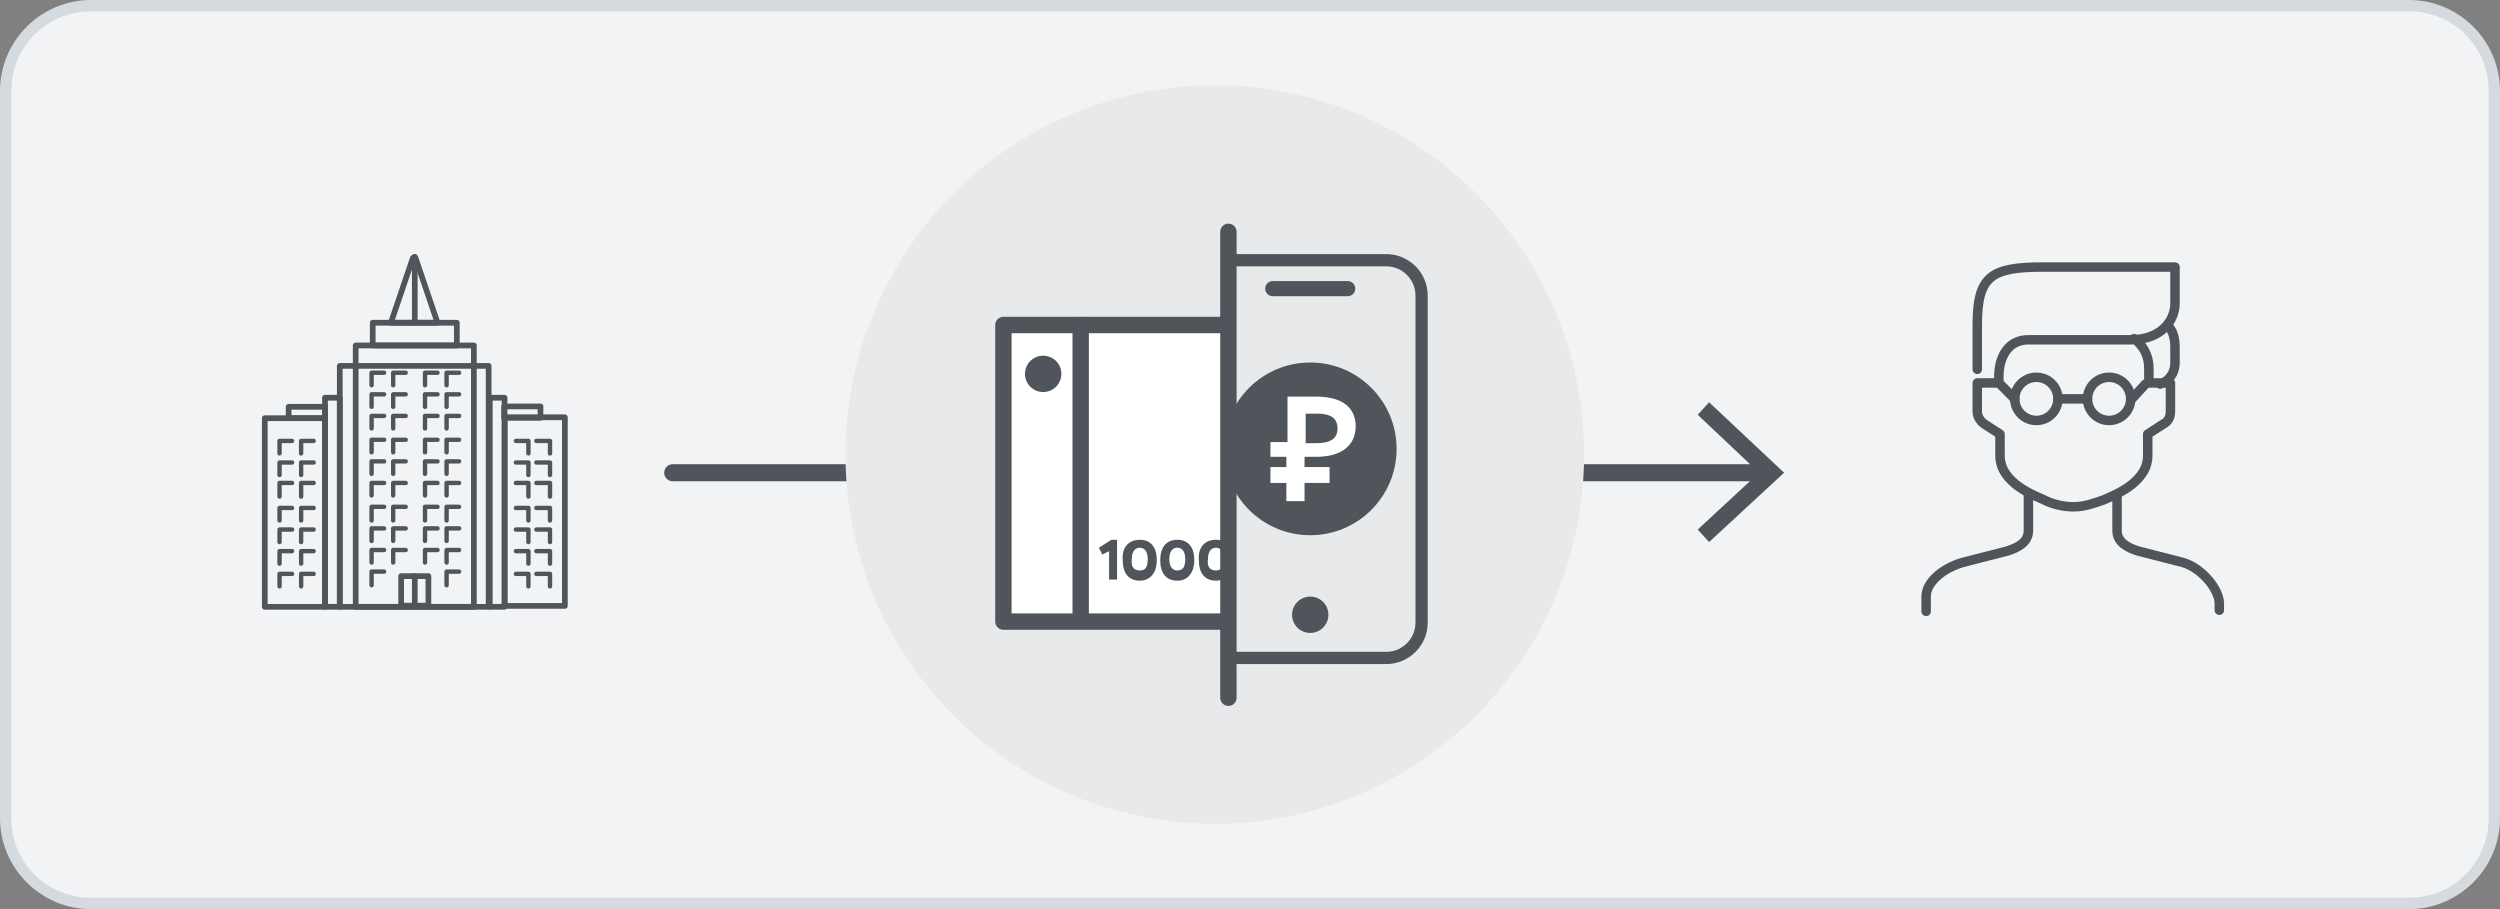 <?xml version="1.0" encoding="utf-8"?>
<!-- Generator: Adobe Illustrator 25.3.0, SVG Export Plug-In . SVG Version: 6.00 Build 0)  -->
<svg version="1.1" id="Layer_1" xmlns="http://www.w3.org/2000/svg" xmlns:xlink="http://www.w3.org/1999/xlink" x="0px" y="0px"
	 viewBox="0 0 220 80" style="enable-background:new 0 0 220 80;" xml:space="preserve">
<rect x="0" y="0" width="220" height="80" fill="#808080" stroke="none"/>
<style type="text/css">
	.st0{fill:#F2F3F5;}
	.st1{fill:#D5D9E0;}
	.st2{fill:none;stroke:#4F555B;stroke-width:1.5;stroke-linecap:round;stroke-linejoin:round;}
	.st3{fill:#4F555B;}
	.st4{fill:none;stroke:#4F555B;stroke-width:0.834;stroke-linecap:round;stroke-linejoin:round;stroke-miterlimit:10;}
	.st5{fill:none;stroke:#4F555B;stroke-width:0.502;stroke-linecap:round;stroke-linejoin:round;stroke-miterlimit:10;}
	.st6{fill:none;stroke:#4F555B;stroke-width:0.386;stroke-linecap:round;stroke-linejoin:round;stroke-miterlimit:10;}
	.st7{fill-rule:evenodd;clip-rule:evenodd;fill:#E8E9EB;}
	.st8{clip-path:url(#SVGID_2_);}
	.st9{fill:none;stroke:#4F555B;stroke-width:1.441;stroke-linecap:round;stroke-linejoin:round;stroke-miterlimit:10;}
	.st10{fill:#FFFFFF;stroke:#4F555B;stroke-width:1.441;stroke-linecap:round;stroke-linejoin:round;stroke-miterlimit:10;}
	.st11{clip-path:url(#SVGID_4_);}
	.st12{fill:none;stroke:#4F555B;stroke-width:1.077;stroke-linecap:round;stroke-linejoin:round;stroke-miterlimit:10;}
	.st13{fill:none;stroke:#4F555B;stroke-width:1.33;stroke-linecap:round;stroke-linejoin:round;stroke-miterlimit:10;}
	.st14{fill:#FFFFFF;}
</style>
<g>
	<g>
		<path class="st0" d="M8,79.5c-4.1,0-7.5-3.4-7.5-7.5V8c0-4.1,3.4-7.5,7.5-7.5h204c4.1,0,7.5,3.4,7.5,7.5v64c0,4.1-3.4,7.5-7.5,7.5
			H8z"/>
		<path class="st1" d="M212,1c3.9,0,7,3.1,7,7v64c0,3.9-3.1,7-7,7H8c-3.9,0-7-3.1-7-7V8c0-3.9,3.1-7,7-7H212 M212,0H8
			C3.6,0,0,3.6,0,8v64c0,4.4,3.6,8,8,8h204c4.4,0,8-3.6,8-8V8C220,3.6,216.4,0,212,0L212,0z"/>
	</g>
	<g>
		<g>
			<line class="st2" x1="59.2" y1="41.6" x2="155.4" y2="41.6"/>
			<g>
				<polygon class="st3" points="150.4,47.7 149.4,46.6 154.8,41.6 149.4,36.5 150.4,35.4 157,41.6 				"/>
			</g>
		</g>
	</g>
	<g>
		<g>
			<path class="st4" d="M186.3,43.5v3.2c0,1,0.9,1.5,1.9,1.8l3.9,1c1.7,0.5,3.2,2.4,3.2,3.6v0.6"/>
			<path class="st4" d="M178.5,43.5v3.2c0,1-0.9,1.5-1.9,1.8l-3.9,1c-1.7,0.5-3.2,1.7-3.2,3v1.3"/>
			<path class="st4" d="M174,32.5v-3.9c0-4.3,1.2-5.1,5.8-5.1h11.6v3.2c0,1.5-1.2,3.2-3.9,3.2c-2.7,0-7.8,0-9,0
				c-1.9,0-2.6,1.7-2.6,3.2c0,0.2,0,0.1,0,0.6H174v2.5c0,0.4,0.2,0.8,0.6,1.1l1.4,0.9c0,0,0,1.7,0,1.9c0,2.5,3.3,3.6,3.9,3.9
				c0.6,0.3,1.5,0.6,2.6,0.6c1,0,2-0.4,2.6-0.6c0.6-0.3,3.9-1.4,3.9-3.9c0-0.3,0-1.9,0-1.9l1.4-0.9c0.4-0.2,0.6-0.6,0.6-1.1v-2.5
				h-1.9c0-0.5,0-0.9,0-1.3c0-1.1-0.5-2-1.3-2.6"/>
			<path class="st4" d="M190.8,28.7c0.3,0.3,0.6,0.8,0.6,1.9c0,0.5,0,1.1,0,1.3c0,1.1-0.7,1.7-1.3,1.9"/>
			<line class="st4" x1="176" y1="33.8" x2="177.3" y2="35.1"/>
			<line class="st4" x1="188.8" y1="33.8" x2="187.6" y2="35.1"/>
			<circle class="st4" cx="185.6" cy="35.1" r="1.9"/>
			<circle class="st4" cx="179.2" cy="35.1" r="1.9"/>
			<line class="st4" x1="183.7" y1="35.1" x2="181.1" y2="35.1"/>
		</g>
	</g>
	<g>
		<g>
			<rect x="28.6" y="35" class="st5" width="1.3" height="18.4"/>
			<rect x="43.1" y="35" class="st5" width="1.3" height="18.4"/>
			<rect x="29.9" y="32.2" class="st5" width="13.1" height="21.2"/>
			<rect x="32.8" y="28.4" class="st5" width="7.4" height="2"/>
			<rect x="25.4" y="35.8" class="st5" width="3.2" height="1"/>
			<path class="st5" d="M34.4,28.4l1.9-5.6c0-0.2,0.3-0.2,0.3,0l1.9,5.6H34.4z"/>
			<g>
				<rect x="31.3" y="30.4" class="st5" width="10.4" height="23"/>
				<g>
					<g>
						<polyline class="st6" points="37.4,45.8 37.4,44.6 38.5,44.6 						"/>
						<polyline class="st6" points="39.3,45.8 39.3,44.6 40.4,44.6 						"/>
					</g>
					<g>
						<polyline class="st6" points="37.4,47.6 37.4,46.5 38.5,46.5 						"/>
						<polyline class="st6" points="39.3,47.6 39.3,46.5 40.4,46.5 						"/>
					</g>
					<g>
						<polyline class="st6" points="37.4,49.5 37.4,48.4 38.5,48.4 						"/>
						<polyline class="st6" points="39.3,49.5 39.3,48.4 40.4,48.4 						"/>
					</g>
				</g>
				<g>
					<g>
						<polyline class="st6" points="32.7,45.8 32.7,44.6 33.8,44.6 						"/>
						<polyline class="st6" points="34.6,45.8 34.6,44.6 35.7,44.6 						"/>
					</g>
					<g>
						<polyline class="st6" points="32.7,47.6 32.7,46.5 33.8,46.5 						"/>
						<polyline class="st6" points="34.6,47.6 34.6,46.5 35.7,46.5 						"/>
					</g>
					<g>
						<polyline class="st6" points="32.7,49.5 32.7,48.4 33.8,48.4 						"/>
						<polyline class="st6" points="34.6,49.5 34.6,48.4 35.7,48.4 						"/>
					</g>
					<g>
						<polyline class="st6" points="32.7,51.5 32.7,50.3 33.8,50.3 						"/>
					</g>
					<g>
						<polyline class="st6" points="39.3,51.5 39.3,50.3 40.4,50.3 						"/>
					</g>
				</g>
				<g>
					<g>
						<polyline class="st6" points="37.4,39.8 37.4,38.7 38.5,38.7 						"/>
						<polyline class="st6" points="39.3,39.8 39.3,38.7 40.4,38.7 						"/>
					</g>
					<g>
						<polyline class="st6" points="37.4,41.7 37.4,40.6 38.5,40.6 						"/>
						<polyline class="st6" points="39.3,41.7 39.3,40.6 40.4,40.6 						"/>
					</g>
					<g>
						<polyline class="st6" points="37.4,43.6 37.4,42.5 38.5,42.5 						"/>
						<polyline class="st6" points="39.3,43.6 39.3,42.5 40.4,42.5 						"/>
					</g>
				</g>
				<g>
					<g>
						<polyline class="st6" points="32.7,39.8 32.7,38.7 33.8,38.7 						"/>
						<polyline class="st6" points="34.6,39.8 34.6,38.7 35.7,38.7 						"/>
					</g>
					<g>
						<polyline class="st6" points="32.7,41.7 32.7,40.6 33.8,40.6 						"/>
						<polyline class="st6" points="34.6,41.7 34.6,40.6 35.7,40.6 						"/>
					</g>
					<g>
						<polyline class="st6" points="32.7,43.6 32.7,42.5 33.8,42.5 						"/>
						<polyline class="st6" points="34.6,43.6 34.6,42.5 35.7,42.5 						"/>
					</g>
				</g>
				<g>
					<g>
						<polyline class="st6" points="37.4,33.9 37.4,32.8 38.5,32.8 						"/>
						<polyline class="st6" points="39.3,33.9 39.3,32.8 40.4,32.8 						"/>
					</g>
					<g>
						<polyline class="st6" points="37.4,35.8 37.4,34.7 38.5,34.7 						"/>
						<polyline class="st6" points="39.3,35.8 39.3,34.7 40.4,34.7 						"/>
					</g>
					<g>
						<polyline class="st6" points="37.4,37.7 37.4,36.6 38.5,36.6 						"/>
						<polyline class="st6" points="39.3,37.7 39.3,36.6 40.4,36.6 						"/>
					</g>
				</g>
				<g>
					<g>
						<polyline class="st6" points="32.7,33.9 32.7,32.8 33.8,32.8 						"/>
						<polyline class="st6" points="34.6,33.9 34.6,32.8 35.7,32.8 						"/>
					</g>
					<g>
						<polyline class="st6" points="32.7,35.8 32.7,34.7 33.8,34.7 						"/>
						<polyline class="st6" points="34.6,35.8 34.6,34.7 35.7,34.7 						"/>
					</g>
					<g>
						<polyline class="st6" points="32.7,37.7 32.7,36.6 33.8,36.6 						"/>
						<polyline class="st6" points="34.6,37.7 34.6,36.6 35.7,36.6 						"/>
					</g>
				</g>
			</g>
			<g>
				<rect x="23.3" y="36.8" class="st5" width="5.3" height="16.6"/>
				<g>
					<g>
						<g>
							<polyline class="st6" points="24.6,45.8 24.6,44.7 25.7,44.7 							"/>
							<polyline class="st6" points="26.5,45.8 26.5,44.7 27.6,44.7 							"/>
						</g>
						<g>
							<polyline class="st6" points="24.6,47.7 24.6,46.6 25.7,46.6 							"/>
							<polyline class="st6" points="26.5,47.7 26.5,46.6 27.6,46.6 							"/>
						</g>
						<g>
							<polyline class="st6" points="24.6,49.6 24.6,48.5 25.7,48.5 							"/>
							<polyline class="st6" points="26.5,49.6 26.5,48.5 27.6,48.5 							"/>
						</g>
						<g>
							<polyline class="st6" points="24.6,51.6 24.6,50.5 25.7,50.5 							"/>
							<polyline class="st6" points="26.5,51.6 26.5,50.5 27.6,50.5 							"/>
						</g>
					</g>
					<g>
						<g>
							<polyline class="st6" points="24.6,39.9 24.6,38.8 25.7,38.8 							"/>
							<polyline class="st6" points="26.5,39.9 26.5,38.8 27.6,38.8 							"/>
						</g>
						<g>
							<polyline class="st6" points="24.6,41.8 24.6,40.7 25.7,40.7 							"/>
							<polyline class="st6" points="26.5,41.8 26.5,40.7 27.6,40.7 							"/>
						</g>
						<g>
							<polyline class="st6" points="24.6,43.7 24.6,42.5 25.7,42.5 							"/>
							<polyline class="st6" points="26.5,43.7 26.5,42.5 27.6,42.5 							"/>
						</g>
					</g>
				</g>
			</g>
			
				<rect x="44.4" y="35.8" transform="matrix(-1 -1.224647e-16 1.224647e-16 -1 91.963 72.567)" class="st5" width="3.2" height="1"/>
			<g>
				
					<rect x="44.4" y="36.8" transform="matrix(-1 -1.224647e-16 1.224647e-16 -1 94.109 90.12)" class="st5" width="5.3" height="16.6"/>
				<g>
					<g>
						<g>
							<polyline class="st6" points="48.4,45.8 48.4,44.7 47.2,44.7 							"/>
							<polyline class="st6" points="46.5,45.8 46.5,44.7 45.4,44.7 							"/>
						</g>
						<g>
							<polyline class="st6" points="48.4,47.7 48.4,46.6 47.2,46.6 							"/>
							<polyline class="st6" points="46.5,47.7 46.5,46.6 45.4,46.6 							"/>
						</g>
						<g>
							<polyline class="st6" points="48.4,49.6 48.4,48.5 47.2,48.5 							"/>
							<polyline class="st6" points="46.5,49.6 46.5,48.5 45.4,48.5 							"/>
						</g>
						<g>
							<polyline class="st6" points="48.4,51.6 48.4,50.5 47.2,50.5 							"/>
							<polyline class="st6" points="46.5,51.6 46.5,50.5 45.4,50.5 							"/>
						</g>
					</g>
					<g>
						<g>
							<polyline class="st6" points="48.4,39.9 48.4,38.8 47.2,38.8 							"/>
							<polyline class="st6" points="46.5,39.9 46.5,38.8 45.4,38.8 							"/>
						</g>
						<g>
							<polyline class="st6" points="48.4,41.8 48.4,40.7 47.2,40.7 							"/>
							<polyline class="st6" points="46.5,41.8 46.5,40.7 45.4,40.7 							"/>
						</g>
						<g>
							<polyline class="st6" points="48.4,43.7 48.4,42.5 47.2,42.5 							"/>
							<polyline class="st6" points="46.5,43.7 46.5,42.5 45.4,42.5 							"/>
						</g>
					</g>
				</g>
			</g>
			<line class="st5" x1="36.5" y1="22.6" x2="36.5" y2="28.4"/>
			<rect x="35.3" y="50.7" class="st5" width="2.4" height="2.6"/>
			<line class="st5" x1="36.5" y1="50.7" x2="36.5" y2="53.3"/>
		</g>
	</g>
	<g>
		<circle class="st7" cx="106.9" cy="40" r="32.5"/>
	</g>
	<g>
		<g>
			<g>
				<defs>
					<rect id="SVGID_1_" x="84.5" y="23.1" width="23.6" height="33.7"/>
				</defs>
				<clipPath id="SVGID_2_">
					<use xlink:href="#SVGID_1_"  style="overflow:visible;"/>
				</clipPath>
				<g class="st8">
					<line class="st9" x1="124.6" y1="28.6" x2="124.6" y2="54.5"/>
					<rect x="88.3" y="28.6" class="st10" width="46.8" height="26.1"/>
					<line class="st9" x1="95.1" y1="28.6" x2="95.1" y2="54.5"/>
					<ellipse class="st3" cx="129.5" cy="50.3" rx="3" ry="1.9"/>
					<circle class="st3" cx="91.8" cy="32.9" r="1.6"/>
					<g>
						<path class="st3" d="M97.8,47.5h0.5v3.5h-0.7v-2.5l-0.6,0.3l-0.3-0.6L97.8,47.5z"/>
						<path class="st3" d="M100.3,47.5c1,0,1.5,0.7,1.5,1.8c0,1-0.5,1.8-1.5,1.8c-1,0-1.5-0.7-1.5-1.8
							C98.7,48.2,99.3,47.5,100.3,47.5z M100.3,50.2c0.5,0,0.7-0.3,0.7-1c0-0.7-0.3-1-0.7-1c-0.4,0-0.7,0.3-0.7,1
							C99.5,49.9,99.8,50.2,100.3,50.2z"/>
						<path class="st3" d="M103.6,47.5c1,0,1.5,0.7,1.5,1.8c0,1-0.5,1.8-1.5,1.8c-1,0-1.5-0.7-1.5-1.8
							C102.1,48.2,102.6,47.5,103.6,47.5z M103.6,50.2c0.5,0,0.7-0.3,0.7-1c0-0.7-0.3-1-0.7-1c-0.4,0-0.7,0.3-0.7,1
							C102.9,49.9,103.2,50.2,103.6,50.2z"/>
						<path class="st3" d="M107,47.5c1,0,1.5,0.7,1.5,1.8c0,1-0.5,1.8-1.5,1.8c-1,0-1.5-0.7-1.5-1.8C105.4,48.2,106,47.5,107,47.5z
							 M107,50.2c0.5,0,0.7-0.3,0.7-1c0-0.7-0.3-1-0.7-1c-0.4,0-0.7,0.3-0.7,1C106.2,49.9,106.5,50.2,107,50.2z"/>
					</g>
				</g>
			</g>
			<g>
				<defs>
					<rect id="SVGID_3_" x="108.1" y="21.4" width="22.4" height="37.1"/>
				</defs>
				<clipPath id="SVGID_4_">
					<use xlink:href="#SVGID_3_"  style="overflow:visible;"/>
				</clipPath>
				<g class="st11">
					<path class="st12" d="M105.6,54.8V26c0-1.7,1.4-3.1,3.1-3.1H122c1.7,0,3.1,1.4,3.1,3.1v28.8c0,1.7-1.4,3.1-3.1,3.1h-13.3
						C106.9,57.8,105.6,56.5,105.6,54.8z"/>
					<circle class="st3" cx="115.3" cy="54.1" r="1.6"/>
					<line class="st13" x1="112" y1="25.4" x2="118.6" y2="25.4"/>
					<circle class="st3" cx="115.3" cy="39.5" r="7.6"/>
					<g>
						<path class="st14" d="M111.9,38.9h1.4v-4c0.2,0,1.1,0,1.5,0c0.4,0,0.8,0,1,0c2.6,0,3.5,1.2,3.5,2.6c0,1.5-1,2.7-3.5,2.7h-1
							v0.9h2.2v1.4h-2.2v1.6h-1.6v-1.6h-1.4v-1.4h1.4v-0.9h-1.4V38.9z M114.9,36.4v2.6h0.9c1.3,0,1.9-0.4,1.9-1.3
							c0-0.9-0.6-1.3-1.8-1.3H114.9z"/>
					</g>
				</g>
			</g>
			<line class="st9" x1="108.1" y1="20.4" x2="108.1" y2="61.4"/>
		</g>
	</g>
</g>
</svg>
